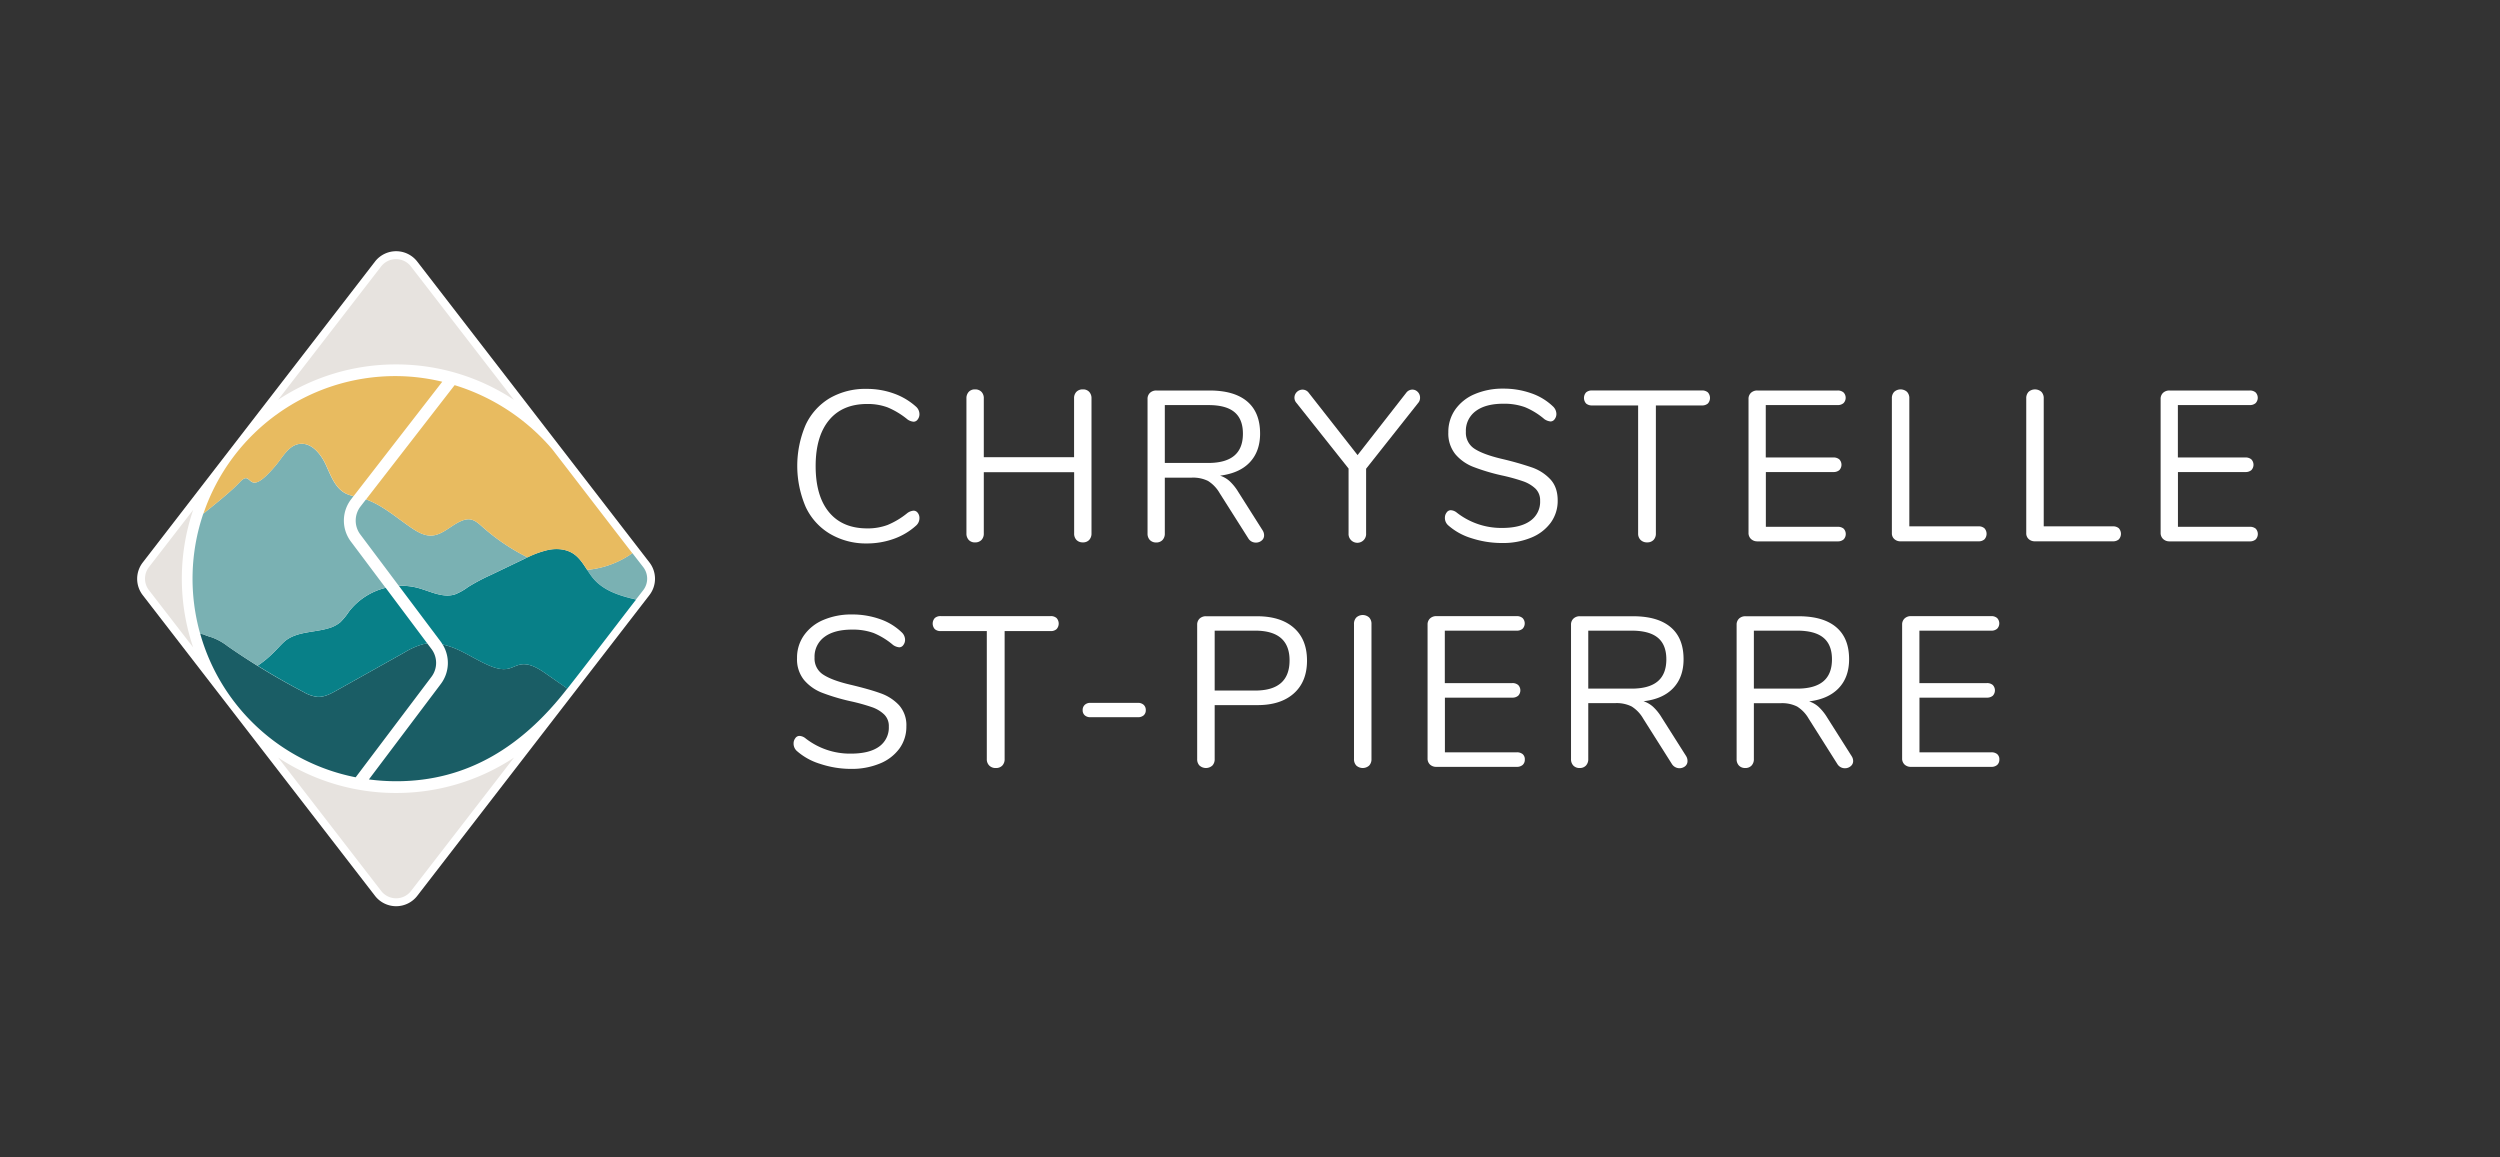 <svg id="Layer_1" data-name="Layer 1" xmlns="http://www.w3.org/2000/svg" viewBox="0 0 1080 500"><rect x="0" y="0" width="1080" height="500" fill="#333333" stroke="none"/><defs><style>.cls-1{fill:#fff;}.cls-2{fill:#7ab1b3;}.cls-3{fill:#1a5d65;}.cls-4{fill:#088088;}.cls-5{fill:#e8bb60;}.cls-6{fill:#e7e3df;}</style></defs><path class="cls-1" d="M358.46,230.56A26.52,26.52,0,0,1,348.06,219a45,45,0,0,1,0-35.49A26.49,26.49,0,0,1,358.46,172a30.62,30.62,0,0,1,16-4,34.06,34.06,0,0,1,11.69,2,28.54,28.54,0,0,1,9.57,5.68,4.35,4.35,0,0,1,1.48,3.24,3.63,3.63,0,0,1-.74,2.26,2.17,2.17,0,0,1-1.76,1,5.19,5.19,0,0,1-2.68-1,34.38,34.38,0,0,0-8.55-5.18,24.57,24.57,0,0,0-8.83-1.48q-10.72,0-16.5,7t-5.78,19.83q0,12.93,5.78,19.92t16.5,7a24.64,24.64,0,0,0,8.78-1.48,34.34,34.34,0,0,0,8.6-5.18,5.22,5.22,0,0,1,2.68-1,2.2,2.2,0,0,1,1.76.93,3.57,3.57,0,0,1,.74,2.31,4.31,4.31,0,0,1-1.48,3.23,28.56,28.56,0,0,1-9.57,5.69,34.29,34.29,0,0,1-11.69,2A30.53,30.53,0,0,1,358.46,230.56Z"/><path class="cls-1" d="M470.53,169.28a4,4,0,0,1,1,2.82v58.33a4,4,0,0,1-1,2.82,3.55,3.55,0,0,1-2.73,1.06,3.68,3.68,0,0,1-2.77-1.06,3.91,3.91,0,0,1-1-2.82V204H425v26.44a3.91,3.91,0,0,1-1,2.82,3.68,3.68,0,0,1-2.77,1.06,3.53,3.53,0,0,1-2.73-1.06,4,4,0,0,1-1-2.82V172.1a4,4,0,0,1,1-2.82,3.5,3.5,0,0,1,2.73-1.06,3.65,3.65,0,0,1,2.77,1.06,3.91,3.91,0,0,1,1,2.82v25.42h39V172.1a3.91,3.91,0,0,1,1-2.82,3.65,3.65,0,0,1,2.77-1.06A3.51,3.51,0,0,1,470.53,169.28Z"/><path class="cls-1" d="M546.09,231.26a2.79,2.79,0,0,1-1.06,2.26,3.71,3.71,0,0,1-2.45.88,3.75,3.75,0,0,1-3.33-1.85L526.87,213a15,15,0,0,0-5-5.23,14.65,14.65,0,0,0-7-1.43H503.2v24.13a3.94,3.94,0,0,1-1,2.82,3.57,3.57,0,0,1-2.68,1.06,3.71,3.71,0,0,1-2.78-1.06,3.94,3.94,0,0,1-1-2.82V172.38a3.53,3.53,0,0,1,1.06-2.68,3.91,3.91,0,0,1,2.82-1h22.92q10.63,0,16.22,4.71t5.6,13.87c0,5.18-1.5,9.33-4.49,12.48s-7.25,5-12.8,5.73a11.24,11.24,0,0,1,4.16,2.4,21.67,21.67,0,0,1,3.7,4.62l10.54,16.64A3.92,3.92,0,0,1,546.09,231.26ZM521.88,200q7.57,0,11.32-3.15t3.74-9.52q0-6.28-3.7-9.33T521.88,175H503.2V200Z"/><path class="cls-1" d="M610.15,168.31a3.19,3.19,0,0,1,2.31,1,3.39,3.39,0,0,1,1,2.49,3.28,3.28,0,0,1-.84,2.31l-22.46,28.38v27.92a3.8,3.8,0,1,1-7.58,0v-28l-22.46-28.29a3.41,3.41,0,0,1,.14-4.8,3.45,3.45,0,0,1,2.45-1,3.32,3.32,0,0,1,2.68,1.39l21.08,26.89,21-26.89A3.32,3.32,0,0,1,610.15,168.31Z"/><path class="cls-1" d="M635.71,232.51a27,27,0,0,1-10.12-5.6,4.22,4.22,0,0,1-1.39-3.23,3.62,3.62,0,0,1,.74-2.27,2.18,2.18,0,0,1,1.75-1,4.43,4.43,0,0,1,2.59,1,31.16,31.16,0,0,0,19.6,6.66q7.95,0,12.2-3.06a10,10,0,0,0,4.25-8.68,7,7,0,0,0-2-5.23,14.89,14.89,0,0,0-5.36-3.19,80.46,80.46,0,0,0-9-2.49,86.35,86.35,0,0,1-12.43-3.7,19.3,19.3,0,0,1-7.86-5.54,14.27,14.27,0,0,1-3-9.43,16.8,16.8,0,0,1,3-9.85,19.47,19.47,0,0,1,8.41-6.65,30.66,30.66,0,0,1,12.34-2.36,35.67,35.67,0,0,1,12.07,2,25.46,25.46,0,0,1,9.38,5.68,4.55,4.55,0,0,1,1.48,3.24,3.63,3.63,0,0,1-.74,2.26,2.17,2.17,0,0,1-1.76,1,5.58,5.58,0,0,1-2.68-1,31.39,31.39,0,0,0-8.41-5.18,26.41,26.41,0,0,0-9.34-1.48q-7.66,0-11.92,3.19a10.5,10.5,0,0,0-4.25,8.92,8.2,8.2,0,0,0,3.74,7.35q3.75,2.44,11.51,4.3a137.19,137.19,0,0,1,13.22,3.74,19.76,19.76,0,0,1,8,5.13q3.19,3.42,3.19,9.15a16,16,0,0,1-3,9.61,19.49,19.49,0,0,1-8.46,6.47A31.6,31.6,0,0,1,649,234.58,42.39,42.39,0,0,1,635.71,232.51Z"/><path class="cls-1" d="M708.73,233.25a3.81,3.81,0,0,1-1.06-2.82V175.15H687.79a3.77,3.77,0,0,1-2.59-.83,3.6,3.6,0,0,1,0-4.81,3.77,3.77,0,0,1,2.59-.83h47.42a3.77,3.77,0,0,1,2.59.83,3.6,3.6,0,0,1,0,4.81,3.77,3.77,0,0,1-2.59.83H715.34v55.28a3.91,3.91,0,0,1-1,2.82,3.68,3.68,0,0,1-2.77,1.06A3.85,3.85,0,0,1,708.73,233.25Z"/><path class="cls-1" d="M756.42,232.83a3.53,3.53,0,0,1-1.06-2.68V172.38a3.53,3.53,0,0,1,1.06-2.68,3.91,3.91,0,0,1,2.82-1h34.57a3.77,3.77,0,0,1,2.59.83,3.33,3.33,0,0,1,0,4.62,3.72,3.72,0,0,1-2.59.84h-31v22.64H792a3.75,3.75,0,0,1,2.59.83,3.35,3.35,0,0,1,0,4.63,3.75,3.75,0,0,1-2.59.83H762.85v23.66h31a3.86,3.86,0,0,1,2.59.79,3.38,3.38,0,0,1,0,4.66,3.72,3.72,0,0,1-2.59.84H759.24A3.91,3.91,0,0,1,756.42,232.83Z"/><path class="cls-1" d="M818.35,232.88a3.29,3.29,0,0,1-1.06-2.55V172.1a3.91,3.91,0,0,1,1-2.82,4.15,4.15,0,0,1,5.54,0,3.91,3.91,0,0,1,1,2.82v55.28h29.86a3.69,3.69,0,0,1,2.58.83,3.56,3.56,0,0,1,0,4.8,3.69,3.69,0,0,1-2.58.84H821A3.8,3.8,0,0,1,818.35,232.88Z"/><path class="cls-1" d="M876.4,232.88a3.29,3.29,0,0,1-1.06-2.55V172.1a3.94,3.94,0,0,1,1-2.82,4.16,4.16,0,0,1,5.55,0,3.91,3.91,0,0,1,1,2.82v55.28h29.85a3.72,3.72,0,0,1,2.59.83,3.59,3.59,0,0,1,0,4.8,3.72,3.72,0,0,1-2.59.84H879A3.8,3.8,0,0,1,876.4,232.88Z"/><path class="cls-1" d="M934.45,232.83a3.53,3.53,0,0,1-1.06-2.68V172.38a3.53,3.53,0,0,1,1.06-2.68,3.91,3.91,0,0,1,2.82-1h34.57a3.77,3.77,0,0,1,2.59.83,3.36,3.36,0,0,1,0,4.62,3.72,3.72,0,0,1-2.59.84h-31v22.64H970a3.77,3.77,0,0,1,2.59.83,3.37,3.37,0,0,1,0,4.63,3.77,3.77,0,0,1-2.59.83H940.87v23.66h31a3.86,3.86,0,0,1,2.59.79,3.41,3.41,0,0,1,0,4.66,3.72,3.72,0,0,1-2.59.84H937.27A3.91,3.91,0,0,1,934.45,232.83Z"/><path class="cls-1" d="M354.34,330a27.22,27.22,0,0,1-10.12-5.59,4.26,4.26,0,0,1-1.39-3.24,3.65,3.65,0,0,1,.74-2.26,2.17,2.17,0,0,1,1.76-1,4.53,4.53,0,0,1,2.59,1,31.13,31.13,0,0,0,19.59,6.66q8,0,12.21-3a10.06,10.06,0,0,0,4.25-8.69,6.94,6.94,0,0,0-2-5.22,14.53,14.53,0,0,0-5.36-3.19,82.76,82.76,0,0,0-9-2.5,88,88,0,0,1-12.44-3.69,19.44,19.44,0,0,1-7.85-5.55,14.21,14.21,0,0,1-3-9.43,16.68,16.68,0,0,1,3-9.84,19.36,19.36,0,0,1,8.41-6.66,30.62,30.62,0,0,1,12.34-2.35,35.9,35.9,0,0,1,12.06,2,25.32,25.32,0,0,1,9.38,5.69,4.47,4.47,0,0,1,1.48,3.23,3.66,3.66,0,0,1-.74,2.27,2.18,2.18,0,0,1-1.75,1,5.58,5.58,0,0,1-2.68-1,31.69,31.69,0,0,0-8.42-5.18,26.37,26.37,0,0,0-9.33-1.47q-7.68,0-11.93,3.18a10.53,10.53,0,0,0-4.25,8.92,8.19,8.19,0,0,0,3.75,7.35q3.74,2.46,11.5,4.3,8.42,2,13.22,3.74a20,20,0,0,1,8,5.13,12.93,12.93,0,0,1,3.19,9.16,16,16,0,0,1-3,9.61,19.5,19.5,0,0,1-8.46,6.47,31.69,31.69,0,0,1-12.47,2.31A42.12,42.12,0,0,1,354.34,330Z"/><path class="cls-1" d="M427.36,330.72a3.81,3.81,0,0,1-1.06-2.82V272.63H406.43a3.7,3.7,0,0,1-2.59-.84,3.59,3.59,0,0,1,0-4.8,3.7,3.7,0,0,1,2.59-.83h47.42a3.69,3.69,0,0,1,2.58.83,3.56,3.56,0,0,1,0,4.8,3.69,3.69,0,0,1-2.58.84H434V327.9a3.94,3.94,0,0,1-1,2.82,3.67,3.67,0,0,1-2.78,1.06A3.81,3.81,0,0,1,427.36,330.72Z"/><path class="cls-1" d="M468.59,309a2.89,2.89,0,0,1-.88-2.22,3,3,0,0,1,.88-2.26,3.41,3.41,0,0,1,2.54-.88h20.34a3.56,3.56,0,0,1,2.63.88,3,3,0,0,1,.88,2.26,2.89,2.89,0,0,1-.88,2.22,3.67,3.67,0,0,1-2.63.83H471.13A3.52,3.52,0,0,1,468.59,309Z"/><path class="cls-1" d="M518.18,330.72a3.91,3.91,0,0,1-1-2.82v-58a3.57,3.57,0,0,1,1.06-2.68,3.9,3.9,0,0,1,2.82-1H543q10.26,0,15.94,5t5.69,14.14q0,9.15-5.73,14.23T543,304.61H524.74V327.9a3.91,3.91,0,0,1-1,2.82,4.15,4.15,0,0,1-5.54,0Zm38.91-45.43q0-12.85-14.88-12.85H524.74v25.88h17.47Q557.09,298.32,557.09,285.29Z"/><path class="cls-1" d="M585.93,330.72a3.91,3.91,0,0,1-1-2.82V269.58a3.89,3.89,0,0,1,1-2.82,4.13,4.13,0,0,1,5.55,0,3.93,3.93,0,0,1,1,2.82V327.9a3.94,3.94,0,0,1-1,2.82,4.16,4.16,0,0,1-5.55,0Z"/><path class="cls-1" d="M617.77,330.3a3.52,3.52,0,0,1-1.06-2.68V269.85a3.53,3.53,0,0,1,1.06-2.68,3.9,3.9,0,0,1,2.82-1h34.57a3.72,3.72,0,0,1,2.59.83,3.33,3.33,0,0,1,0,4.62,3.77,3.77,0,0,1-2.59.83h-31v22.65h29.11a3.72,3.72,0,0,1,2.59.83,3.33,3.33,0,0,1,0,4.62,3.77,3.77,0,0,1-2.59.83H624.2V325h31a3.91,3.91,0,0,1,2.59.78,2.91,2.91,0,0,1,.93,2.36,3,3,0,0,1-.93,2.31,3.77,3.77,0,0,1-2.59.83H620.59A3.91,3.91,0,0,1,617.77,330.3Z"/><path class="cls-1" d="M729,328.73A2.81,2.81,0,0,1,728,331a3.88,3.88,0,0,1-5.77-1l-12.39-19.6a14.8,14.8,0,0,0-5-5.22,14.53,14.53,0,0,0-7-1.43H686.13V327.9a3.91,3.91,0,0,1-1,2.82,3.53,3.53,0,0,1-2.68,1.06,3.63,3.63,0,0,1-2.77-1.06,3.91,3.91,0,0,1-1-2.82v-58a3.53,3.53,0,0,1,1.06-2.68,3.9,3.9,0,0,1,2.82-1h22.93q10.62,0,16.22,4.71t5.59,13.86q0,7.77-4.48,12.48T710,302.94a11.45,11.45,0,0,1,4.15,2.41,21.36,21.36,0,0,1,3.7,4.62l10.54,16.64A3.9,3.9,0,0,1,729,328.73ZM704.8,297.49q7.58,0,11.32-3.14t3.74-9.52q0-6.29-3.69-9.34t-11.37-3.05H686.13v25.05Z"/><path class="cls-1" d="M800.56,328.73a2.81,2.81,0,0,1-1.07,2.27,3.73,3.73,0,0,1-2.44.88,3.77,3.77,0,0,1-3.33-1.85l-12.39-19.6a14.8,14.8,0,0,0-5-5.22,14.51,14.51,0,0,0-7-1.43H757.67V327.9a3.91,3.91,0,0,1-1,2.82,3.53,3.53,0,0,1-2.68,1.06,3.65,3.65,0,0,1-2.77-1.06,3.91,3.91,0,0,1-1-2.82v-58a3.57,3.57,0,0,1,1.06-2.68,3.9,3.9,0,0,1,2.82-1H777q10.62,0,16.22,4.71t5.59,13.86q0,7.77-4.48,12.48t-12.8,5.73a11.49,11.49,0,0,1,4.16,2.41,21.66,21.66,0,0,1,3.69,4.62l10.54,16.64A3.9,3.9,0,0,1,800.56,328.73Zm-24.22-31.24q7.57,0,11.32-3.14t3.75-9.52q0-6.29-3.7-9.34t-11.37-3.05H757.67v25.05Z"/><path class="cls-1" d="M822.79,330.3a3.52,3.52,0,0,1-1.07-2.68V269.85a3.54,3.54,0,0,1,1.07-2.68,3.88,3.88,0,0,1,2.82-1h34.57a3.67,3.67,0,0,1,2.58.83,3.33,3.33,0,0,1,0,4.62,3.72,3.72,0,0,1-2.58.83h-31v22.65h29.12a3.72,3.72,0,0,1,2.59.83,3.36,3.36,0,0,1,0,4.62,3.77,3.77,0,0,1-2.59.83H829.21V325h31a3.86,3.86,0,0,1,2.58.78,2.91,2.91,0,0,1,.93,2.36,3,3,0,0,1-.93,2.31,3.72,3.72,0,0,1-2.58.83H825.61A3.89,3.89,0,0,1,822.79,330.3Z"/><path class="cls-1" d="M280.58,243,180.25,113A11.54,11.54,0,0,0,162,113L61.66,243a11.53,11.53,0,0,0,0,14.1L162,387a11.54,11.54,0,0,0,18.26,0L280.58,257.05A11.55,11.55,0,0,0,280.58,243Z"/><path class="cls-2" d="M277.88,245l-4.7-6.06a40.09,40.09,0,0,1-19.54,7.23,34.57,34.57,0,0,0,2.93,4c4.53,5.16,11.43,7.24,18.21,8.79l-.11.13,3.21-4.14A8.16,8.16,0,0,0,277.88,245Z"/><path class="cls-3" d="M186.4,292.37a10,10,0,0,0,0-12l-1.81-2.4a13.65,13.65,0,0,0-1.79.3,31.15,31.15,0,0,0-8,3.55l-29.4,16.47c-2.59,1.45-5.38,2.95-8.34,2.76a15.29,15.29,0,0,1-5.86-2.06,296.63,296.63,0,0,1-32.82-19.85,25,25,0,0,0-7-3.87c-4.14-1.22-2.37-1.11-4.88-1.48a87.33,87.33,0,0,0,67.15,62Z"/><path class="cls-3" d="M236,291.12c-3.4-2.38-7.34-4.87-11.4-4-1.69.37-3.21,1.3-4.9,1.71-2.79.66-5.72-.2-8.36-1.33-4.7-2-9-4.82-13.65-6.91a34,34,0,0,0-6.49-2.19,15.12,15.12,0,0,1-.71,17l-31.12,41.31a91.1,91.1,0,0,0,11.89.78c30.82,0,54.65-15.24,73.83-40.06Z"/><path class="cls-4" d="M182.82,278.29a13.65,13.65,0,0,1,1.79-.3l-18-24.05a28.51,28.51,0,0,0-15.83,10.23,28.94,28.94,0,0,1-3.72,4.59,13.69,13.69,0,0,1-5.19,2.65c-6,1.81-12.94,1.38-18.07,5-2.8,2-5.91,6.82-12.51,11.16,6.5,4.05,13.14,7.87,19.93,11.4a15.29,15.29,0,0,0,5.86,2.06c3,.19,5.75-1.31,8.34-2.76l29.4-16.47A31.15,31.15,0,0,1,182.82,278.29Z"/><path class="cls-4" d="M256.57,250.21c-3.12-3.55-4.91-8.36-8.85-11-3.1-2.06-7.09-2.39-10.75-1.69a43.2,43.2,0,0,0-10.41,3.9l-14.6,7a84.88,84.88,0,0,0-9.75,5.17,24.38,24.38,0,0,1-5.64,3.18c-5.25,1.68-10.69-1.34-16-2.78a26.71,26.71,0,0,0-8.25-.89l18.19,24.24c.26.34.45.72.68,1.08a34,34,0,0,1,6.49,2.19c4.65,2.09,8.95,4.91,13.65,6.91,2.64,1.13,5.57,2,8.36,1.33,1.69-.41,3.21-1.34,4.9-1.71,4.06-.88,8,1.61,11.4,4l9.09,6.35c8.92-11.3,23.15-30.05,29.7-38.47C268,257.45,261.1,255.37,256.57,250.21Z"/><path class="cls-2" d="M166.57,253.94l-15-20a15.09,15.09,0,0,1,.14-18.28l1-1.35a14.91,14.91,0,0,1-3.27-1.07c-4.65-2.28-6.54-7.77-8.71-12.47s-6.2-9.69-11.34-9c-4.8.62-7.3,5.77-10.42,9.46-12.86,15.19-9.55.87-15.3,6.95-2.91,3.07-6.59,6.3-15.84,13.71a87.36,87.36,0,0,0-1.34,51.94c2.46.36.73.26,4.85,1.47a25,25,0,0,1,7,3.87c4.22,2.94,8.53,5.73,12.89,8.45,6.6-4.34,9.71-9.16,12.51-11.16,5.13-3.66,12-3.23,18.07-5a13.69,13.69,0,0,0,5.19-2.65,28.94,28.94,0,0,0,3.72-4.59A28.51,28.51,0,0,1,166.57,253.94Z"/><path class="cls-2" d="M208.33,227.53c-1.6-1.42-3.32-3-5.46-3.18a7,7,0,0,0-2.93.45c-4.87,1.71-8.66,6.51-13.83,6.58-2.89,0-5.57-1.48-8-3.09-6.56-4.39-12.64-9.94-20-12.55l-2.37,3.06a10,10,0,0,0-.09,12.08l16.65,22.21a26.71,26.71,0,0,1,8.25.89c5.31,1.44,10.75,4.46,16,2.78a24.38,24.38,0,0,0,5.64-3.18,84.88,84.88,0,0,1,9.75-5.17l14.6-7,1.36-.64A89.07,89.07,0,0,1,208.33,227.53Z"/><path class="cls-5" d="M152.76,214.32l38.3-49.41a86.63,86.63,0,0,0-20.3-2.44,87.53,87.53,0,0,0-82.88,59.41c9.25-7.41,12.93-10.64,15.84-13.71,5.75-6.08,2.44,8.24,15.3-6.95,3.12-3.69,5.62-8.84,10.42-9.46,5.14-.67,9.17,4.31,11.34,9s4.06,10.19,8.71,12.47A14.91,14.91,0,0,0,152.76,214.32Z"/><path class="cls-5" d="M238.51,194a90.09,90.09,0,0,0-42.11-27.61l-38.27,49.36c7.36,2.61,13.44,8.16,20,12.55,2.41,1.61,5.09,3.12,8,3.09,5.17-.07,9-4.87,13.83-6.58a7,7,0,0,1,2.93-.45c2.14.2,3.86,1.76,5.46,3.18a89.07,89.07,0,0,0,19.59,13.28,38,38,0,0,1,9.05-3.26c3.66-.7,7.65-.37,10.75,1.69,2.56,1.7,4.22,4.33,5.92,6.94A40.09,40.09,0,0,0,273.18,239C262.67,225.42,247.79,206,238.51,194Z"/><path class="cls-6" d="M171.12,157.43A92.06,92.06,0,0,1,222,172.71l-44.48-57.6a8.13,8.13,0,0,0-12.88,0l-44.49,57.6A92.1,92.1,0,0,1,171.12,157.43Z"/><path class="cls-6" d="M78.55,250a92.47,92.47,0,0,1,4.9-29.72L64.34,245a8.15,8.15,0,0,0,0,9.95l19.11,24.74A92.47,92.47,0,0,1,78.55,250Z"/><path class="cls-6" d="M171.12,342.57a92.1,92.1,0,0,1-50.93-15.28l44.49,57.61a8.13,8.13,0,0,0,12.88,0l44.49-57.61A92.1,92.1,0,0,1,171.12,342.57Z"/></svg>